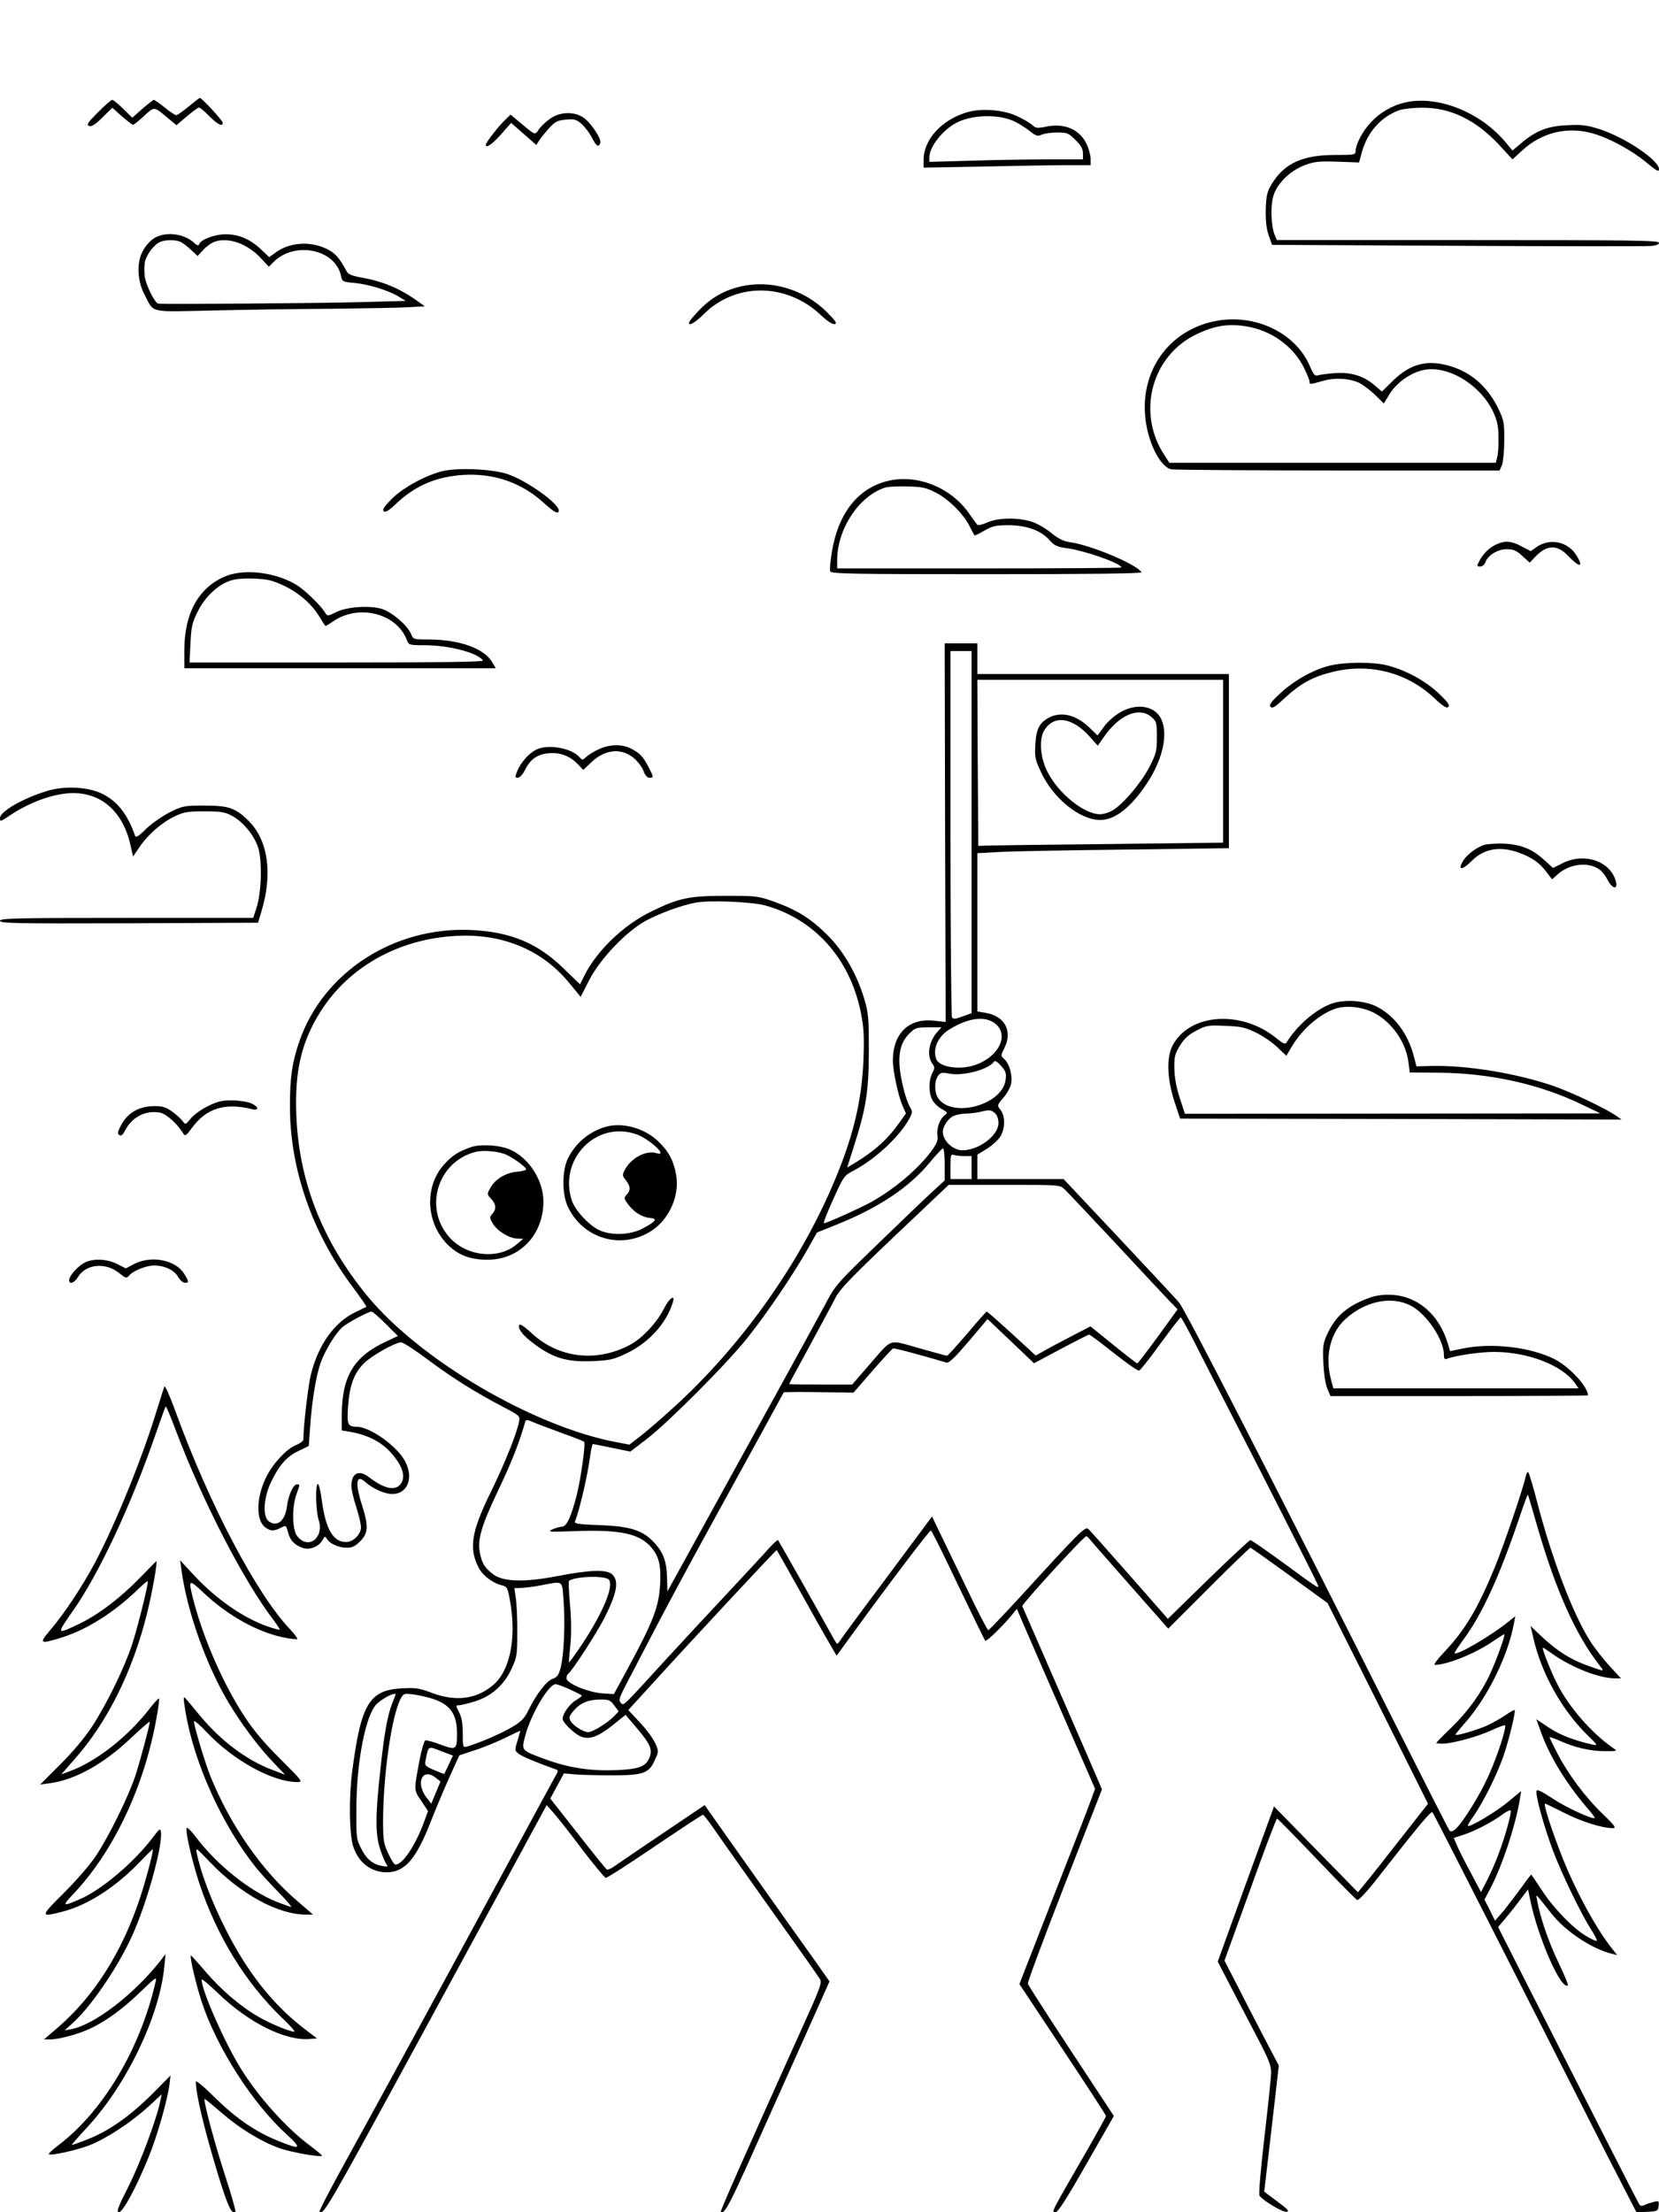 <?xml version="1.0" standalone="no"?>
<!DOCTYPE svg PUBLIC "-//W3C//DTD SVG 20010904//EN"
 "http://www.w3.org/TR/2001/REC-SVG-20010904/DTD/svg10.dtd">
<svg version="1.0" xmlns="http://www.w3.org/2000/svg"
 width="864pt" height="1152pt" viewBox="0 0 864 1152"
 preserveAspectRatio="xMidYMid meet">

<g transform="translate(0,1152) scale(0.1,-0.1)"
fill="#000000" stroke="none">
<path d="M982 10965 c-30 -25 -59 -45 -64 -45 -6 0 -33 18 -60 40 -28 22 -53
40 -57 40 -3 0 -30 -21 -59 -46 l-53 -47 -48 47 c-25 25 -51 46 -57 46 -5 0
-38 -29 -74 -65 -53 -53 -61 -65 -46 -71 13 -5 32 7 69 44 l52 51 50 -45 c28
-24 54 -44 58 -44 4 0 30 21 57 46 54 50 51 51 122 -9 l47 -39 54 46 c30 25
58 46 63 46 6 0 30 -20 54 -45 43 -43 70 -57 70 -34 0 11 -109 129 -119 129
-3 0 -30 -21 -59 -45z"/>
<path d="M7320 10987 c-70 -16 -136 -54 -184 -108 -41 -44 -75 -111 -76 -145
0 -20 -5 -21 -107 -21 -169 0 -262 -43 -328 -148 -26 -43 -30 -59 -33 -134 -1
-62 3 -100 15 -136 l18 -50 964 -5 c530 -3 983 -3 1007 -1 29 2 44 8 44 17 0
12 -149 14 -995 14 l-995 0 -12 28 c-18 43 -22 148 -7 199 18 66 87 134 164
163 52 19 74 21 171 18 l112 -4 15 55 c29 104 100 183 194 217 21 7 74 13 118
13 148 1 279 -62 400 -191 l72 -78 49 45 c103 96 238 128 370 90 85 -24 201
-87 277 -150 54 -45 67 -52 67 -36 0 46 -171 162 -305 207 -69 22 -93 26 -171
22 -103 -4 -167 -29 -243 -95 l-44 -37 -40 48 c-130 153 -350 240 -517 203z"/>
<path d="M5038 10936 c-133 -39 -228 -142 -228 -249 l0 -40 323 6 c177 4 373
7 435 7 l112 0 0 33 c0 17 -9 50 -19 73 -36 79 -114 114 -210 95 -49 -10 -57
-9 -75 8 -12 11 -48 32 -81 47 -71 33 -183 41 -257 20z m240 -46 c24 -11 62
-34 83 -51 35 -28 43 -30 65 -20 14 6 50 11 81 11 51 0 58 -3 94 -39 29 -28
39 -47 39 -70 l0 -31 -188 0 c-104 0 -284 -3 -400 -7 l-212 -6 0 23 c0 55 67
141 140 180 78 42 215 47 298 10z"/>
<path d="M2864 10901 c-22 -15 -48 -40 -58 -55 -20 -31 -17 -32 -100 38 l-47
39 -30 -29 c-32 -30 -99 -117 -99 -128 0 -20 33 2 79 54 l53 60 65 -57 66 -58
16 25 c9 14 32 42 52 64 30 33 43 39 85 43 43 4 54 2 80 -20 17 -14 42 -46 55
-71 25 -48 36 -56 45 -31 9 21 -52 111 -91 135 -50 31 -122 27 -171 -9z"/>
<path d="M799 10277 c-19 -12 -44 -42 -57 -67 -31 -60 -27 -153 11 -225 51
-97 17 -89 349 -82 161 4 437 8 613 9 176 2 360 5 409 8 l88 5 -43 31 c-88 62
-176 99 -283 118 -51 9 -72 17 -80 32 -41 75 -60 97 -109 120 -86 40 -192 31
-263 -22 l-32 -23 -40 38 c-58 55 -117 81 -186 81 -58 0 -130 -27 -139 -52 -3
-9 -11 -7 -28 9 -54 49 -153 59 -210 20z m144 -18 c12 -6 36 -25 54 -42 l32
-30 29 31 c16 18 42 36 56 42 73 27 173 -7 245 -85 l41 -44 25 25 c110 110
323 66 351 -73 6 -29 9 -31 67 -36 76 -7 179 -39 231 -70 l39 -24 -224 -6
c-191 -6 -1033 -12 -1065 -8 -17 2 -62 92 -70 139 -3 22 -3 57 0 76 8 39 48
93 80 106 30 13 84 12 109 -1z"/>
<path d="M3841 10024 c-82 -22 -147 -62 -209 -129 -41 -44 -51 -61 -39 -63 9
-2 40 20 71 51 166 167 432 165 610 -3 35 -33 61 -50 73 -48 14 4 6 16 -42 64
-123 122 -302 172 -464 128z"/>
<path d="M6340 9850 c-237 -41 -393 -241 -377 -484 8 -136 76 -277 137 -290
18 -3 410 -6 871 -6 l839 0 12 28 c6 15 12 72 12 127 1 89 -2 106 -27 159 -54
116 -138 193 -249 228 -122 37 -210 16 -302 -73 l-59 -58 -40 34 c-56 48 -123
68 -205 62 -37 -3 -76 -8 -87 -11 -17 -6 -24 2 -44 49 -73 169 -278 270 -481
235z m153 -30 c128 -21 241 -102 297 -213 16 -33 30 -66 30 -74 0 -16 0 -16
68 3 64 19 142 14 193 -11 19 -10 55 -37 80 -61 l46 -45 31 51 c34 54 101 104
166 121 127 34 305 -70 374 -219 20 -45 26 -73 26 -132 1 -41 -2 -87 -7 -102
l-7 -28 -850 0 -850 0 -25 39 c-148 222 -67 522 170 632 93 44 164 55 258 39z"/>
<path d="M2302 9066 c-89 -23 -202 -85 -261 -143 -39 -40 -51 -57 -43 -65 8
-8 26 2 64 38 101 96 210 142 353 151 157 9 300 -40 414 -143 58 -53 81 -65
81 -42 0 36 -165 154 -263 188 -79 28 -265 36 -345 16z"/>
<path d="M4630 9017 c-158 -35 -263 -166 -297 -367 -8 -49 -13 -97 -9 -105 5
-13 101 -15 816 -15 530 0 809 3 805 10 -25 41 -260 140 -369 156 -38 5 -63
18 -103 50 -30 25 -75 50 -105 59 -73 21 -173 19 -227 -6 -25 -11 -47 -16 -51
-12 -4 4 -24 32 -45 62 -95 133 -265 201 -415 168z m243 -62 c66 -33 145 -111
177 -176 12 -24 24 -46 25 -47 2 -2 25 9 52 25 42 24 58 28 128 28 94 -1 168
-28 213 -80 23 -26 39 -33 83 -39 96 -12 289 -80 289 -101 0 -3 -333 -5 -740
-5 l-740 0 0 43 c0 162 113 334 250 378 14 5 66 7 116 6 77 -2 99 -7 147 -32z"/>
<path d="M7795 8686 c-38 -17 -70 -48 -90 -86 -15 -28 -14 -30 4 -30 11 0 22
9 26 20 12 37 63 70 111 70 36 0 51 -6 82 -35 l39 -35 24 26 c63 68 117 71
176 9 60 -63 82 -61 43 3 -44 72 -139 92 -208 43 l-30 -21 -48 25 c-52 28 -85
31 -129 11z"/>
<path d="M1179 8521 c-142 -56 -219 -192 -219 -387 l0 -94 811 0 811 0 -19 32
c-42 72 -170 117 -329 118 -81 0 -82 0 -94 30 -19 45 -102 115 -154 130 -66
18 -181 10 -236 -18 -42 -21 -46 -21 -55 -5 -22 37 -100 114 -146 144 -105 67
-269 89 -370 50z m302 -52 c80 -39 145 -97 186 -166 14 -24 27 -43 29 -43 1 0
20 11 40 25 134 91 330 41 383 -98 10 -26 12 -27 93 -27 127 0 279 -40 303
-80 4 -7 -245 -10 -761 -10 l-767 0 5 100 c4 86 9 108 37 164 36 74 101 137
164 160 29 11 69 15 128 13 74 -3 95 -8 160 -38z"/>
<path d="M4922 7184 l3 -986 -62 7 c-130 14 -213 -67 -213 -208 0 -53 28 -184
50 -234 l18 -41 -31 -44 c-64 -91 -132 -152 -238 -216 l-37 -22 34 107 c65
204 78 287 79 498 0 170 -2 199 -23 270 -38 129 -105 247 -192 335 -88 87
-156 130 -277 174 -85 30 -94 31 -253 31 -191 0 -243 -11 -385 -80 -146 -70
-287 -205 -353 -338 l-21 -43 -85 82 c-136 133 -276 191 -481 201 -403 19
-772 -220 -896 -580 -38 -110 -49 -188 -49 -339 0 -322 114 -653 321 -932 44
-59 79 -109 77 -111 -2 -1 -29 -15 -61 -30 -106 -52 -188 -167 -227 -319 -15
-58 -40 -274 -40 -342 0 -8 -18 -21 -40 -30 -49 -20 -120 -97 -154 -167 -53
-107 -54 -226 -3 -262 27 -19 44 -19 79 -1 27 14 28 14 38 -23 11 -43 33 -66
77 -82 37 -12 85 7 104 43 10 19 12 19 21 5 14 -25 62 -47 104 -47 28 0 44 8
70 34 42 42 44 79 9 189 -37 116 -30 163 18 119 38 -34 100 -62 140 -62 79 0
112 82 68 168 -40 79 -182 181 -251 182 -50 1 -54 10 -47 110 8 108 32 172 85
223 40 39 162 107 191 107 10 0 75 -42 143 -93 126 -94 244 -168 395 -247 80
-42 82 -44 76 -74 -11 -59 -74 -217 -147 -366 -101 -205 -115 -292 -64 -392
19 -40 74 -82 120 -93 31 -8 33 -13 48 -105 28 -182 -7 -344 -92 -415 -87 -74
-195 -87 -318 -41 -65 25 -85 28 -157 24 -170 -9 -213 -81 -259 -434 -18 -142
-15 -333 7 -394 29 -82 92 -129 172 -130 94 0 153 67 228 258 23 59 66 162 96
229 l55 122 81 27 c45 14 117 44 160 65 42 21 77 37 77 36 0 -1 -7 -24 -15
-52 -15 -48 -15 -51 5 -67 17 -14 101 -49 192 -81 17 -6 17 -8 -1 -39 -10 -18
-92 -168 -181 -333 -474 -875 -732 -1348 -917 -1683 -74 -134 -132 -246 -129
-249 20 -20 42 18 504 867 121 223 323 595 450 828 l229 422 34 -38 c19 -21
86 -106 149 -190 63 -83 120 -151 125 -151 6 -1 121 73 255 164 135 91 247
165 251 165 3 0 25 -28 49 -62 24 -35 115 -164 203 -288 285 -401 344 -485
357 -506 12 -19 2 -46 -93 -255 -300 -666 -427 -953 -423 -957 17 -16 46 38
165 304 74 165 194 433 268 598 l133 298 -93 132 c-119 166 -334 470 -460 648
l-97 138 -218 -147 c-119 -80 -232 -157 -250 -170 -17 -13 -36 -21 -42 -18 -5
3 -73 87 -151 187 l-143 182 35 65 36 66 59 -5 c32 -3 120 -5 194 -5 161 0
191 11 221 81 20 43 20 45 1 87 -11 24 -46 72 -80 108 l-60 64 96 105 c232
256 675 731 677 728 2 -2 55 -95 118 -208 63 -113 132 -236 154 -273 l40 -69
94 129 c178 245 389 523 397 523 4 0 67 -127 141 -283 74 -155 138 -286 142
-291 6 -7 92 76 146 143 l19 23 31 -73 c18 -41 65 -150 106 -244 41 -93 118
-271 172 -395 l98 -225 -18 -50 c-9 -27 -98 -256 -197 -508 l-179 -459 225
-339 c124 -187 226 -343 226 -348 0 -5 -56 -105 -124 -223 -164 -284 -161
-278 -139 -278 13 0 59 72 161 251 l143 250 -222 337 c-122 185 -224 344 -226
352 -2 8 84 239 191 513 l195 499 -78 181 c-74 169 -326 749 -337 773 -4 9
320 364 333 364 3 0 11 -6 17 -14 6 -8 101 -116 210 -240 l200 -227 210 210
c116 116 214 211 218 211 4 0 95 -65 204 -144 l198 -144 262 -522 261 -523
-150 -191 c-82 -105 -164 -209 -182 -230 l-33 -40 -219 224 -218 223 -147
-404 -146 -404 70 -135 c39 -74 101 -194 139 -266 55 -105 69 -140 69 -175 0
-24 -16 -176 -35 -338 -21 -185 -31 -299 -25 -306 24 -29 121 -86 140 -83 17
2 8 13 -48 54 l-68 51 18 154 c10 85 27 232 38 328 l20 175 -79 150 c-43 83
-107 206 -141 274 l-63 122 134 370 c73 204 136 370 140 370 3 0 95 -94 205
-209 109 -115 205 -211 212 -215 7 -3 46 37 100 106 215 275 285 359 292 351
4 -4 175 -339 380 -743 205 -404 442 -871 527 -1038 l156 -303 56 3 c53 3 56
4 59 31 3 26 1 27 -25 21 -15 -4 -36 -11 -47 -16 -10 -6 -22 -6 -26 -1 -4 4
-88 168 -187 363 -99 195 -264 519 -366 720 l-185 365 30 35 c16 19 52 63 78
98 l48 63 12 -58 c41 -198 163 -473 196 -441 2 3 -20 56 -50 119 -50 104 -93
228 -110 319 -7 35 -7 35 11 14 10 -12 38 -47 63 -79 72 -92 211 -184 314
-209 l28 -7 -30 38 c-80 102 -184 292 -253 465 -59 148 -105 292 -91 286 4 -2
50 -24 102 -50 89 -45 195 -78 249 -78 20 0 13 11 -51 73 -91 87 -179 205
-236 314 -23 45 -42 83 -42 86 0 3 24 -5 53 -18 77 -35 163 -55 237 -54 64 0
65 0 40 17 -111 77 -230 213 -290 333 -33 64 -82 189 -75 189 3 0 26 -15 52
-34 100 -70 242 -126 323 -126 l32 0 -59 64 c-33 35 -81 97 -106 137 -89 143
-197 429 -272 719 -21 80 -41 149 -46 153 -4 5 -10 -6 -14 -25 -13 -61 -115
-360 -160 -469 -87 -212 -154 -326 -260 -438 -37 -39 -61 -71 -53 -71 63 0
210 59 299 120 32 22 61 40 63 40 8 0 -38 -129 -72 -203 -46 -101 -114 -196
-202 -282 -44 -42 -80 -79 -80 -81 0 -2 15 -4 33 -4 51 0 184 37 256 70 35 17
66 28 69 25 9 -9 -38 -155 -83 -256 -43 -99 -135 -248 -174 -283 -13 -12 -25
-16 -31 -10 -5 5 -144 279 -310 609 -608 1209 -1067 2103 -1098 2140 -13 17
-155 168 -314 338 l-289 307 -225 0 -224 0 0 64 0 63 50 31 c27 17 59 46 70
64 25 42 26 105 1 138 -19 24 -19 24 15 64 18 21 37 55 40 74 8 42 -9 103 -36
127 -19 17 -19 18 0 56 46 89 3 169 -99 185 l-41 7 0 412 0 412 128 7 c70 3
364 9 655 12 l527 7 0 453 0 454 -655 0 -655 0 0 80 0 80 -85 0 -85 0 2 -986z
m138 3 l0 -943 -47 -17 c-37 -14 -48 -15 -55 -5 -4 7 -8 439 -8 961 l0 947 55
0 55 0 0 -943z m1310 369 l0 -424 -577 -7 c-318 -3 -605 -7 -638 -8 l-60 -2
-3 433 -2 432 640 0 640 0 0 -424z m-2385 -751 c256 -71 439 -274 497 -552 17
-83 19 -121 15 -248 -9 -227 -57 -420 -168 -674 -182 -417 -475 -824 -814
-1134 -66 -60 -146 -130 -179 -155 l-58 -45 -63 12 c-434 80 -1031 430 -1305
766 -234 286 -355 598 -367 945 -8 223 27 373 123 527 146 235 405 382 704
399 242 15 452 -71 593 -243 l61 -74 45 88 c57 110 190 250 292 307 74 40 188
82 264 96 74 13 290 4 360 -15z m1195 -613 c78 -58 25 -173 -99 -217 -82 -29
-188 -13 -205 30 -20 53 9 118 68 154 96 60 183 72 236 33z m-297 -44 c-45
-50 -58 -123 -28 -166 14 -19 14 -24 0 -51 -20 -39 -19 -106 2 -141 9 -16 31
-37 49 -46 30 -17 31 -19 15 -31 -26 -18 -44 -67 -39 -105 4 -26 -2 -42 -32
-83 -69 -93 -190 -195 -310 -263 -58 -32 -235 -112 -249 -112 -5 0 17 56 48
124 54 120 57 124 106 150 115 60 240 178 291 271 17 33 17 37 2 62 -9 16 -23
55 -31 88 -38 150 -30 234 28 292 31 31 37 33 101 33 l67 0 -20 -22z m354
-252 c-17 -130 -277 -201 -351 -95 -20 29 -21 88 -1 116 13 18 20 20 60 12 72
-14 206 23 231 62 5 8 17 2 37 -21 25 -28 29 -38 24 -74z m-55 -173 c11 -10
18 -30 18 -51 0 -65 -102 -142 -188 -142 -49 0 -102 50 -102 96 0 28 28 70 55
82 14 7 45 13 68 13 23 1 56 5 72 9 47 12 57 11 77 -7z m-262 -267 l0 -83 -47
-43 c-27 -24 -155 -146 -285 -272 -235 -227 -237 -229 -293 -336 -32 -59 -142
-260 -245 -447 -103 -187 -274 -497 -380 -690 -106 -192 -193 -351 -194 -352
0 -1 -1 29 -2 65 -1 87 -18 136 -66 188 -60 65 -123 86 -286 92 -100 3 -132 8
-128 17 27 71 67 246 81 353 4 28 10 52 13 52 4 0 49 -9 101 -20 l94 -19 86
66 c117 91 418 393 525 528 101 127 231 319 308 453 l53 94 105 42 c216 87
374 192 481 321 34 41 66 75 70 75 5 0 9 -38 9 -84z m101 44 l39 0 0 -60 0
-60 -55 0 -55 0 0 66 c0 56 2 65 16 60 9 -3 33 -6 55 -6z m522 -172 c14 -13
132 -138 263 -278 130 -140 257 -276 282 -302 l45 -46 -102 -141 c-57 -78
-105 -141 -108 -141 -3 0 -59 43 -124 96 l-120 97 -102 -53 c-56 -29 -120 -63
-142 -76 l-41 -23 -124 114 c-69 63 -128 115 -131 115 -3 0 -49 -52 -102 -115
-54 -63 -101 -115 -105 -115 -4 0 -70 18 -147 40 -163 45 -133 56 -262 -92
l-85 -98 -164 0 c-90 0 -164 1 -164 3 0 2 48 91 106 197 58 107 119 220 134
250 22 45 81 106 309 323 l282 267 289 0 c286 0 289 0 313 -22z m-3534 -702
l63 -63 -57 -27 c-171 -78 -234 -181 -235 -383 l0 -82 38 -6 c115 -20 191 -65
249 -149 37 -53 43 -99 16 -128 -29 -32 -84 -19 -159 38 -55 43 -94 24 -94
-45 0 -17 11 -65 25 -108 14 -43 25 -91 25 -106 0 -37 -40 -77 -78 -77 -67 0
-106 67 -126 217 -6 48 -16 87 -21 85 -14 -4 -10 -140 4 -185 32 -95 -55 -161
-112 -85 -26 34 -27 151 -3 217 19 53 19 51 2 51 -19 0 -45 -58 -52 -117 -10
-73 -50 -106 -93 -76 -34 23 -29 120 9 202 43 91 83 136 144 165 l54 26 7 97
c9 140 32 273 56 340 25 66 75 147 110 180 25 23 137 83 154 83 6 0 39 -29 74
-64z m4213 -98 c37 -73 119 -234 183 -358 156 -302 437 -856 453 -892 16 -37
26 -43 -175 104 -89 65 -166 118 -171 118 -5 0 -104 -92 -220 -205 l-210 -205
-200 228 c-110 125 -206 233 -214 240 -17 14 -43 -12 -348 -346 -91 -99 -169
-181 -173 -181 -4 -1 -55 97 -112 217 -58 119 -122 253 -143 296 l-38 79 -231
-311 c-128 -170 -238 -320 -245 -331 -7 -12 -15 -21 -18 -21 -3 0 -16 22 -30
48 -38 69 -273 486 -278 492 -2 3 -23 -16 -46 -41 -22 -26 -127 -138 -231
-250 -105 -112 -244 -262 -310 -334 -231 -253 -216 -238 -232 -222 -13 13 -8
27 37 113 29 55 93 178 143 274 50 96 174 328 277 515 103 187 233 424 290
528 l102 187 42 1 c22 1 104 0 181 -1 l140 -2 99 114 c54 62 102 114 107 116
7 3 137 -32 280 -74 11 -3 46 31 114 111 l98 116 56 -53 c31 -29 85 -81 121
-115 l65 -62 139 74 c77 41 144 75 148 75 5 0 62 -43 129 -96 66 -53 126 -94
132 -91 7 3 57 66 111 141 55 75 102 136 105 136 4 0 36 -60 73 -132z m-3297
-470 c61 -22 113 -42 117 -46 9 -9 -17 -191 -38 -276 -29 -114 -53 -166 -77
-166 -12 -1 -35 -7 -52 -15 -27 -13 -13 -13 130 -8 228 8 327 -14 388 -86 39
-47 50 -93 45 -190 -7 -121 -35 -193 -174 -450 l-67 -123 -62 4 c-77 7 -185
52 -185 79 0 10 5 21 10 24 19 12 149 213 189 292 64 127 75 189 41 223 -28
28 -112 26 -279 -6 -180 -35 -291 -32 -344 9 -43 33 -58 57 -68 112 -13 70 9
142 96 325 69 144 109 246 141 358 3 10 12 9 41 -4 21 -9 88 -34 148 -56z
m5080 -483 c97 -336 200 -566 325 -727 26 -33 27 -33 -41 -9 -108 37 -178 81
-271 169 l-47 45 15 -64 c41 -182 149 -375 280 -503 55 -54 57 -57 29 -51 -95
21 -171 50 -229 89 l-65 43 28 -77 c45 -121 126 -253 232 -379 27 -30 47 -57
45 -58 -10 -10 -153 56 -221 102 -56 37 -81 49 -83 39 -6 -24 39 -185 85 -309
49 -129 145 -327 200 -414 19 -29 32 -55 29 -58 -2 -3 -26 8 -53 24 -70 40
-172 146 -232 238 -29 44 -54 81 -56 83 -1 2 -24 -28 -50 -65 -27 -37 -69 -92
-93 -122 l-46 -53 -27 55 -28 55 28 53 c63 118 133 329 156 468 l7 44 -68 -56
c-62 -52 -200 -134 -209 -125 -3 2 11 26 30 52 49 70 118 208 153 306 30 86
67 238 60 245 -2 2 -24 -10 -48 -27 -25 -17 -68 -41 -96 -54 -55 -24 -164 -56
-164 -47 0 3 21 28 46 57 118 131 227 351 258 520 l8 40 -34 -27 c-92 -75
-270 -179 -283 -166 -2 2 21 36 50 76 94 128 183 323 281 610 26 78 49 141 51
139 2 -1 23 -74 48 -161z m-4834 -281 c27 -33 -30 -170 -138 -334 -37 -55 -68
-98 -70 -97 -1 2 2 41 7 87 6 57 6 125 -1 208 -6 67 -9 126 -6 129 25 24 189
30 208 7z m-236 -110 c9 -118 2 -283 -15 -348 -10 -38 -18 -50 -41 -58 -33
-11 -84 -78 -125 -160 -23 -47 -37 -62 -88 -92 -53 -32 -164 -80 -233 -101
-22 -6 -23 -4 -23 67 0 53 -5 84 -19 111 -18 35 -18 37 -1 37 10 0 47 9 83 20
87 27 154 87 192 172 27 58 29 73 29 183 1 66 -3 146 -7 178 l-8 57 38 1 c21
1 67 7 103 14 116 22 107 28 115 -81z m32 -461 c34 -16 63 -30 63 -33 0 -3
-14 -14 -31 -24 -32 -19 -69 -70 -69 -97 0 -17 53 -70 87 -88 51 -26 100 -7
201 77 l40 32 61 -72 c66 -78 79 -107 65 -146 -18 -51 -54 -65 -176 -70 -135
-5 -245 12 -369 57 -126 47 -124 44 -104 121 29 111 122 270 159 270 6 0 39
-12 73 -27z m-907 -27 c0 -2 -7 -20 -15 -40 -26 -63 -43 -155 -64 -350 -27
-246 -27 -339 0 -419 11 -34 26 -68 32 -76 10 -12 6 -13 -23 -8 -51 10 -82 36
-110 93 -24 46 -25 57 -24 209 1 245 49 488 107 543 32 30 97 62 97 48z m186
-20 c98 -30 134 -80 134 -183 0 -85 -4 -88 -85 -58 -37 14 -73 24 -80 22 -6
-3 -19 -47 -29 -98 -31 -163 -32 -159 8 -217 l35 -53 -24 -66 c-46 -120 -109
-213 -146 -213 -6 0 -22 26 -37 58 -24 52 -27 68 -27 172 1 238 44 542 91 633
15 28 18 29 62 24 26 -3 70 -13 98 -21z m953 -37 l23 -31 -23 -24 c-32 -34
-112 -84 -135 -84 -26 0 -80 34 -93 59 -9 16 -6 26 16 52 35 41 75 58 139 59
45 0 53 -3 73 -31z m-896 -240 l56 -21 -22 -47 c-12 -25 -22 -47 -23 -48 0 -2
-24 7 -52 19 -44 19 -51 25 -47 45 18 86 10 82 88 52z m-32 -138 l23 -18 -24
-58 -24 -58 -22 29 c-63 78 -25 164 47 105z m5579 -256 c-28 -101 -63 -191
-103 -272 l-34 -66 -55 104 c-31 57 -63 121 -71 141 l-16 37 52 17 c57 18 153
68 207 109 19 14 36 21 38 16 2 -6 -6 -44 -18 -86z"/>
<path d="M5833 7810 c-29 -17 -66 -49 -84 -75 l-33 -45 -40 39 c-69 67 -145
87 -209 56 -53 -26 -71 -61 -75 -143 -4 -66 -1 -78 32 -148 64 -134 201 -244
306 -244 77 0 161 66 244 192 108 163 120 335 26 383 -47 24 -108 19 -167 -15z
m164 -24 c26 -23 28 -29 28 -104 0 -72 -3 -86 -39 -156 -41 -80 -134 -191
-190 -225 -18 -12 -49 -21 -68 -21 -82 0 -216 108 -273 221 -38 74 -45 170
-16 217 51 81 146 67 237 -35 l41 -46 31 44 c81 117 184 161 249 105z"/>
<path d="M3150 5651 c-83 -26 -151 -82 -191 -161 -32 -62 -33 -185 -3 -251 79
-171 283 -230 439 -127 92 61 146 185 126 292 -14 77 -42 126 -101 180 -74 65
-184 93 -270 67z m162 -37 c69 -23 173 -120 107 -99 -53 17 -133 -25 -165 -87
-14 -27 -13 -31 6 -55 24 -31 25 -51 4 -74 -16 -17 -15 -21 10 -54 31 -40 73
-65 115 -68 38 -3 25 -19 -43 -55 -67 -35 -170 -37 -231 -5 -53 28 -119 100
-136 149 -73 214 124 420 333 348z"/>
<path d="M2455 5547 c-67 -23 -101 -44 -144 -93 -103 -117 -92 -306 23 -418
55 -53 116 -76 205 -76 167 0 291 129 291 303 0 112 -77 230 -177 272 -53 22
-149 28 -198 12z m186 -42 c44 -22 99 -64 99 -74 0 -5 -22 -11 -50 -13 -58 -6
-112 -39 -137 -85 -17 -31 -17 -33 5 -56 26 -28 28 -54 6 -78 -15 -17 -15 -21
3 -51 23 -39 86 -77 128 -78 l30 -1 -33 -28 c-97 -83 -267 -64 -355 40 -131
152 -56 390 138 440 44 12 128 3 166 -16z"/>
<path d="M3457 4704 c-35 -70 -112 -153 -174 -186 -176 -95 -376 -71 -517 62
-31 29 -57 47 -61 41 -10 -16 11 -47 57 -84 110 -87 184 -111 323 -105 92 4
110 8 179 41 114 54 207 156 240 265 15 46 -20 21 -47 -34z"/>
<path d="M6926 8054 c-84 -20 -186 -77 -258 -144 -50 -46 -60 -61 -51 -71 10
-10 25 0 75 47 79 73 143 109 244 134 192 49 388 0 530 -132 50 -47 68 -58 77
-49 9 9 -3 25 -51 71 -69 65 -170 120 -267 145 -73 19 -220 18 -299 -1z"/>
<path d="M3120 7619 c-25 -11 -54 -29 -66 -40 -19 -18 -22 -18 -34 -4 -41 50
-168 72 -228 41 -39 -20 -78 -65 -97 -108 -14 -36 -14 -38 2 -38 11 1 26 18
38 42 26 53 62 79 118 85 58 7 110 -11 152 -52 l33 -34 41 39 c73 70 160 77
226 19 19 -17 40 -46 47 -65 7 -21 19 -34 30 -34 23 0 23 2 -3 53 -28 55 -46
75 -91 98 -48 25 -111 24 -168 -2z"/>
<path d="M245 7401 c-128 -39 -245 -107 -245 -141 0 -20 2 -19 43 8 107 74
239 122 338 122 151 0 261 -100 299 -273 l13 -57 33 48 c43 65 117 129 184
161 48 23 68 26 155 26 84 0 107 -4 141 -22 60 -32 118 -103 139 -168 21 -69
17 -232 -9 -312 l-17 -53 -659 0 c-581 0 -660 -2 -660 -15 0 -13 79 -15 672
-13 l672 3 17 57 c60 197 36 371 -66 473 -67 67 -103 80 -230 80 -105 0 -114
-2 -179 -34 -38 -19 -94 -58 -124 -86 -42 -42 -55 -49 -59 -36 -38 110 -92
179 -170 217 -74 37 -198 43 -288 15z"/>
<path d="M7725 7119 c-44 -17 -93 -56 -110 -90 -23 -43 3 -39 52 10 61 61 143
76 240 42 66 -23 111 -53 147 -102 l29 -38 33 29 c61 53 158 63 214 22 14 -10
33 -35 43 -55 23 -45 53 -52 43 -9 -26 106 -163 155 -278 97 l-50 -25 -45 41
c-63 58 -123 82 -213 86 -41 1 -88 -2 -105 -8z"/>
<path d="M6928 6291 c-83 -33 -174 -113 -228 -200 -6 -11 -17 -6 -52 22 -182
149 -452 131 -541 -37 -33 -62 -29 -173 9 -291 l30 -90 1149 -2 1150 -3 -30
21 c-60 40 -224 118 -322 153 -194 67 -456 110 -642 105 l-74 -2 -14 53 c-30
118 -104 215 -197 260 -67 32 -174 37 -238 11z m231 -47 c94 -51 165 -155 177
-261 l6 -48 157 -1 c266 -3 526 -61 746 -169 l90 -43 -1082 -1 -1082 -1 -27
83 c-18 54 -27 106 -28 153 -1 62 3 76 29 119 22 36 45 57 85 78 52 27 61 29
151 25 83 -3 104 -8 162 -36 36 -18 86 -52 111 -77 l45 -43 27 45 c52 89 139
167 222 198 57 22 149 13 211 -21z"/>
<path d="M1081 5759 c-34 -17 -74 -46 -88 -64 -26 -33 -27 -33 -41 -14 -8 11
-32 34 -55 50 -31 23 -51 29 -89 29 -85 0 -144 -34 -180 -104 -16 -31 -17 -40
-6 -47 9 -6 18 2 30 25 36 70 107 106 182 92 32 -6 93 -61 121 -110 9 -14 15
-10 45 31 75 102 171 132 313 97 40 -9 34 14 -8 32 -19 7 -63 14 -98 14 -51 0
-76 -6 -126 -31z"/>
<path d="M434 4941 c-35 -21 -74 -67 -74 -87 0 -25 28 -15 46 16 41 68 143 78
214 21 35 -28 39 -29 52 -14 20 25 89 53 131 53 54 0 105 -24 125 -60 9 -16
25 -30 35 -30 22 0 22 5 -4 47 -45 72 -169 97 -260 51 l-44 -23 -45 23 c-56
28 -133 30 -176 3z"/>
<path d="M7135 4763 c-117 -42 -179 -95 -223 -191 -22 -48 -24 -64 -20 -150 3
-58 11 -112 21 -134 l16 -38 670 0 c369 0 671 2 671 4 0 45 -96 148 -173 188
-128 64 -330 87 -483 55 l-62 -13 -12 40 c-45 149 -154 245 -289 253 -46 2
-81 -2 -116 -14z m212 -42 c82 -42 173 -177 173 -257 0 -21 4 -25 18 -19 42
16 170 35 243 35 175 0 354 -69 420 -161 l20 -29 -638 0 -639 0 -12 45 c-33
124 -4 245 76 317 103 93 239 121 339 69z"/>
<path d="M856 4300 c-3 -8 -21 -65 -40 -126 -74 -243 -213 -587 -321 -791 -65
-122 -156 -260 -231 -349 -63 -73 -58 -77 52 -43 136 42 275 130 402 252 28
28 52 47 52 42 0 -27 -54 -242 -81 -325 -40 -123 -131 -310 -209 -430 -40 -61
-100 -132 -167 -199 l-104 -104 51 7 c133 18 283 102 426 239 52 49 94 85 94
81 0 -18 -52 -211 -76 -284 -36 -107 -135 -309 -201 -409 -34 -52 -103 -131
-171 -199 -124 -123 -124 -127 -7 -97 133 34 281 130 408 264 32 33 60 61 62
61 7 0 -30 -144 -65 -251 -95 -287 -239 -514 -433 -681 l-68 -58 34 0 c44 0
141 26 204 55 81 37 171 102 265 193 81 78 86 81 78 50 -81 -351 -274 -674
-508 -851 -29 -22 -50 -42 -48 -45 10 -9 143 20 213 47 88 35 215 118 307 202
l68 63 -7 -34 c-19 -95 -104 -322 -165 -444 -56 -110 -65 -136 -51 -136 21 0
89 125 155 287 45 110 98 296 109 381 l5 44 -80 -81 c-129 -131 -243 -211
-366 -257 -34 -13 -65 -24 -68 -24 -3 0 31 39 76 88 207 220 381 582 406 842
l6 65 -23 -31 c-138 -177 -345 -337 -468 -361 l-34 -6 47 43 c102 94 249 316
317 479 75 178 147 447 137 513 -3 19 -9 14 -44 -33 -97 -128 -265 -270 -376
-318 -93 -41 -97 -38 -37 25 211 223 370 559 434 917 10 54 16 100 13 102 -2
3 -21 -18 -42 -44 -116 -153 -287 -287 -429 -337 l-38 -14 64 73 c173 193 306
458 382 762 27 107 57 275 49 275 -1 0 -39 -39 -85 -86 -102 -105 -215 -191
-312 -238 -125 -60 -125 -60 -37 66 134 190 300 544 426 907 29 84 55 155 57
157 2 3 26 -53 52 -123 139 -369 352 -783 510 -990 19 -26 34 -48 32 -50 -2
-1 -30 6 -62 17 -125 43 -268 142 -381 263 l-76 82 7 -50 c29 -216 129 -497
247 -694 65 -108 154 -228 232 -309 l61 -64 -68 26 c-131 49 -266 150 -373
279 -37 45 -73 88 -80 95 -9 11 -9 -5 1 -65 43 -268 191 -597 368 -818 22 -27
74 -85 116 -127 42 -43 72 -78 67 -78 -4 0 -38 12 -74 26 -141 56 -313 193
-422 338 -24 32 -46 53 -48 47 -7 -21 29 -175 67 -291 92 -275 240 -515 430
-698 42 -39 70 -72 64 -72 -24 0 -128 43 -187 78 -93 53 -192 138 -275 234
-41 48 -76 87 -77 85 -7 -7 28 -155 57 -243 79 -238 264 -527 442 -689 83 -76
74 -82 -48 -32 -116 47 -217 117 -328 226 -53 53 -97 90 -97 81 0 -67 44 -248
117 -489 50 -162 71 -206 89 -188 3 3 -21 88 -54 189 -54 165 -116 398 -106
398 2 0 43 -33 89 -73 95 -82 203 -148 299 -183 58 -21 214 -49 223 -40 2 2
-27 26 -64 54 -124 92 -271 257 -362 405 -85 139 -201 403 -201 458 0 7 37
-24 83 -68 159 -155 353 -252 481 -241 l37 3 -68 52 c-162 124 -298 296 -411
523 -70 138 -128 292 -147 389 -7 32 -4 30 66 -43 159 -168 356 -276 501 -276
l38 0 -82 71 c-184 157 -348 393 -452 649 -27 66 -86 263 -86 286 0 8 32 -19
70 -60 138 -145 340 -255 467 -256 32 0 30 3 -85 118 -80 79 -140 149 -185
218 -114 172 -219 413 -272 620 -25 101 -22 103 56 29 124 -117 278 -203 412
-231 38 -8 72 -12 75 -9 3 3 -13 24 -35 48 -176 183 -423 653 -599 1137 -29
80 -55 138 -58 130z"/>
</g>
</svg>
